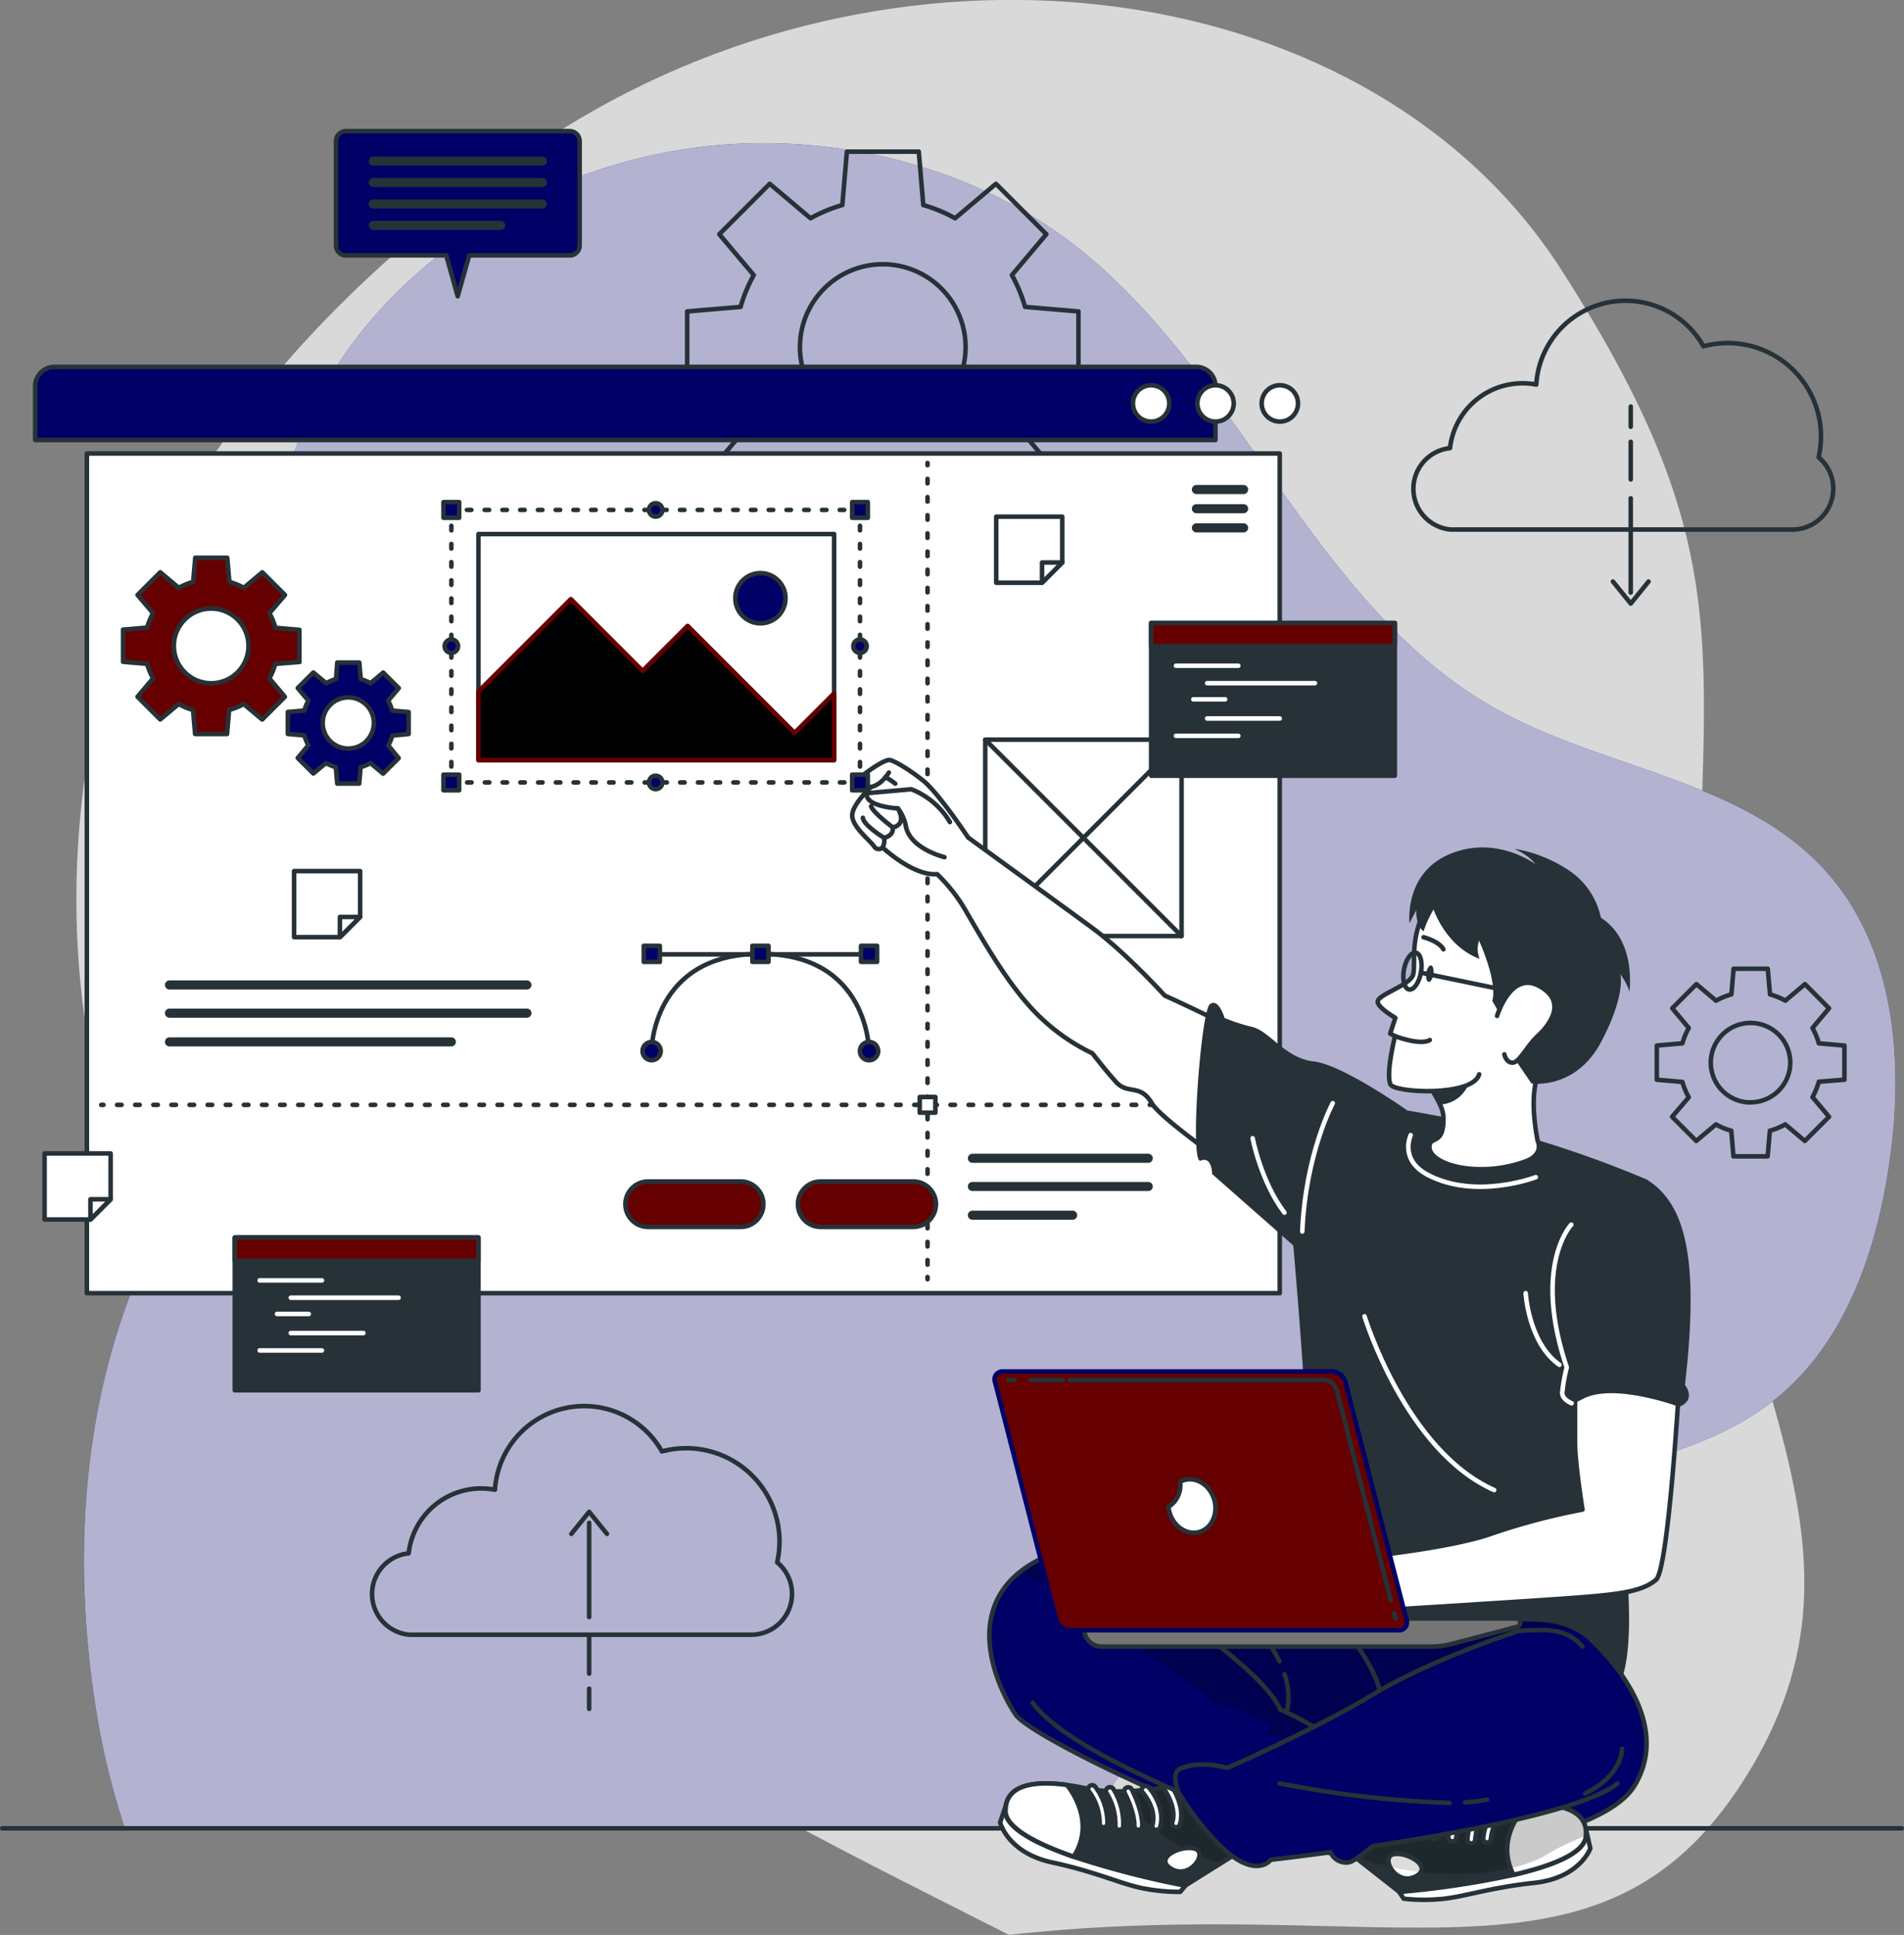 <svg xmlns="http://www.w3.org/2000/svg" xmlns:xlink="http://www.w3.org/1999/xlink" viewBox="0 0 419.32 426.02"><rect x="0" y="0" width="419.32" height="426.02" fill="#808080" stroke="none"/><defs><style>.cls-1,.cls-12,.cls-24,.cls-25,.cls-4,.cls-7,.cls-8,.cls-9{fill:none;}.cls-17,.cls-2,.cls-6{fill:#fff;}.cls-2{opacity:0.7;}.cls-15,.cls-19,.cls-2{isolation:isolate;}.cls-3,.cls-5{fill:#006;}.cls-10,.cls-11,.cls-22,.cls-24,.cls-25,.cls-4,.cls-5,.cls-6,.cls-7,.cls-8,.cls-9{stroke:#263238;}.cls-10,.cls-11,.cls-12,.cls-22,.cls-23,.cls-24,.cls-25,.cls-26,.cls-4,.cls-5,.cls-6,.cls-7,.cls-8,.cls-9{stroke-linecap:round;stroke-linejoin:round;}.cls-7{stroke-width:2px;}.cls-8{stroke-dasharray:1 3;}.cls-9{stroke-dasharray:1 2.99;}.cls-10,.cls-23{fill:#600;}.cls-11,.cls-13{fill:#263238;}.cls-12{stroke:#fff;}.cls-14{clip-path:url(#clip-path);}.cls-15,.cls-19{fill-opacity:0.7;}.cls-15{opacity:0.3;}.cls-16{clip-path:url(#clip-path-2);}.cls-18{clip-path:url(#clip-path-3);}.cls-19{opacity:0.2;}.cls-20{clip-path:url(#clip-path-4);}.cls-21{clip-path:url(#clip-path-5);}.cls-22{fill:#757575;}.cls-23{stroke:#006;}.cls-24{stroke-dasharray:0.98 2.93;}.cls-25{stroke-dasharray:1 3;}.cls-26{stroke:#600;}</style><clipPath id="clip-path"><path class="cls-1" d="M359.92,393.24c-6.77,11-41.12,16.21-59.87,15.72s-72.7-26-76.36-31.44c-3.39-5-11.72-21.57,1.12-31.58a25.24,25.24,0,0,1,3.46-2.24c8.79-4.76,67.25,10.25,67.25,10.25s3.62-2.29,5-2.12c4.08.52,7,3.82,15.24,6.17,5.77,1.65,21.52-4.69,31.58.76a14,14,0,0,1,3.06,2.22C359.75,370,366.68,382.21,359.92,393.24Z"></path></clipPath><clipPath id="clip-path-2"><path class="cls-1" d="M290.67,402.8l17.52,13.75a199.25,199.25,0,0,0,25.12-3.76h0c8.3-1.92,15.55-4.67,15.94-8.45.61-5.74-5.53-7.31-12.82-7.09-1.36,0-2.76.14-4.17.28-11.67,1.25-26.51-5.19-26.51-5.19Z"></path></clipPath><clipPath id="clip-path-3"><path class="cls-1" d="M307,408.22c-3.16.51.31,7,4.59,5S310.16,407.7,307,408.22Z"></path></clipPath><clipPath id="clip-path-4"><path class="cls-1" d="M333.31,412.78c8.3-1.92,15.55-4.67,15.94-8.45.61-5.74-5.53-7.31-12.82-7.09C336.11,397.55,329,404.38,333.31,412.78Z"></path></clipPath><clipPath id="clip-path-5"><path class="cls-1" d="M279.9,403.33,261,415.16a200.37,200.37,0,0,1-24.59-6.37h0c-8-2.78-15-6.28-15-10.08,0-5.78,6.27-6.69,13.5-5.71,1.35.18,2.73.43,4.12.72,11.47,2.47,26.9-2.38,26.9-2.38Z"></path></clipPath></defs><title>Asset 2</title><g id="Layer_2" data-name="Layer 2"><g id="Layer_1-2" data-name="Layer 1"><g id="freepik--background-simple--inject-6"><path class="cls-2" d="M26.44,138s-27.88,72,11.3,144.5S157.62,393.27,222.21,426c85.93-9.47,131.66,16.8,163.53-36.84s-11.84-91.93-11.9-168.42,11.45-96.74-30-161.36-143.06-78.93-219.9-31S26.44,138,26.44,138Z"></path><path class="cls-3" d="M27.51,402.54H238.7c.85-1.36,1.71-2.72,2.59-4.05,22.72-34.58,59.1-59.24,98.83-70.81,17.8-5.18,37.08-8.26,51.38-20.06,14.72-12.13,21.48-31.49,24.4-50.34,3.55-22.82,1.63-48.41-13.86-65.54-18.19-20.11-48.67-22.37-72.37-35.55C288.88,133.49,273.07,81.8,236,53.48c-23.45-17.89-55.09-24.82-83.45-20.9-40.19,5.57-78,32.5-89.35,72A99.69,99.69,0,0,0,59.72,140c1.81,23.55,6.88,47.4,2.1,70.53C56.55,236,40,257.53,30.06,281.62c-12.34,30-14,63.6-8.77,95.58A164.42,164.42,0,0,0,27.51,402.54Z"></path><path class="cls-2" d="M27.51,402.54H238.7c.85-1.36,1.71-2.72,2.59-4.05,22.72-34.58,59.1-59.24,98.83-70.81,17.8-5.18,37.08-8.26,51.38-20.06,14.72-12.13,21.48-31.49,24.4-50.34,3.55-22.82,1.63-48.41-13.86-65.54-18.19-20.11-48.67-22.37-72.37-35.55C288.88,133.49,273.07,81.8,236,53.48c-23.45-17.89-55.09-24.82-83.45-20.9-40.19,5.57-78,32.5-89.35,72A99.69,99.69,0,0,0,59.72,140c1.81,23.55,6.88,47.4,2.1,70.53C56.55,236,40,257.53,30.06,281.62c-12.34,30-14,63.6-8.77,95.58A164.42,164.42,0,0,0,27.51,402.54Z"></path></g><g id="freepik--Floor--inject-6"><line class="cls-4" x1="0.5" y1="402.54" x2="418.82" y2="402.54"></line></g><g id="freepik--Graphics--inject-6"><path class="cls-4" d="M237.51,84.27V68.57l-11.76-1a32.81,32.81,0,0,0-2.9-7l7.59-9-11.1-11.1-9,7.59a32.24,32.24,0,0,0-7-2.91l-1-11.76H186.51l-1,11.76a32.24,32.24,0,0,0-7,2.91l-9-7.59-11.1,11.1,7.59,9a32.81,32.81,0,0,0-2.9,7l-11.76,1v15.7l11.76,1a32.21,32.21,0,0,0,2.9,7l-7.59,9,11.1,11.1,9-7.59a31.28,31.28,0,0,0,7,2.91l1,11.76h15.7l1-11.76a31.66,31.66,0,0,0,7-2.91l9,7.59,11.1-11.1-7.59-9a32.21,32.21,0,0,0,2.9-7Zm-43.1,10.39a18.24,18.24,0,1,1,18.24-18.24,18.24,18.24,0,0,1-18.24,18.24h0Z"></path><path class="cls-4" d="M406.2,237.72V230.2l-5.64-.49a16,16,0,0,0-1.39-3.38l3.64-4.33-5.3-5.32-4.32,3.64a15.82,15.82,0,0,0-3.38-1.39l-.49-5.64h-7.53l-.48,5.64a15.82,15.82,0,0,0-3.38,1.39l-4.33-3.64L368.28,222l3.64,4.33a15.56,15.56,0,0,0-1.4,3.38l-5.64.49v7.52l5.64.49a15.16,15.16,0,0,0,1.4,3.38l-3.67,4.29,5.32,5.32,4.33-3.64a14.86,14.86,0,0,0,3.38,1.39l.48,5.64h7.53l.49-5.64a14.86,14.86,0,0,0,3.38-1.39l4.32,3.64,5.33-5.32-3.64-4.33a15.82,15.82,0,0,0,1.39-3.38Zm-20.67,5a8.75,8.75,0,1,1,8.74-8.76h0a8.75,8.75,0,0,1-8.76,8.74Z"></path><path class="cls-4" d="M400.51,100.68a20.54,20.54,0,0,0-25.36-24.44,19.7,19.7,0,0,0-36.82,8.43,16.09,16.09,0,0,0-18.81,12.78c-.08.4-.14.81-.19,1.22a9,9,0,0,0,.2,17.92h75.28a9,9,0,0,0,5.7-15.91Z"></path><line class="cls-4" x1="359.14" y1="109.71" x2="359.14" y2="130.46"></line><line class="cls-4" x1="359.14" y1="97.27" x2="359.14" y2="105.56"></line><line class="cls-4" x1="359.14" y1="89.51" x2="359.14" y2="93.95"></line><polyline class="cls-4" points="355.22 128.04 359.14 132.89 363.06 128.04"></polyline><path class="cls-4" d="M171.15,344a20.55,20.55,0,0,0-25.37-24.44A19.69,19.69,0,0,0,109,328a17.73,17.73,0,0,0-3-.29A16.1,16.1,0,0,0,90,342a9,9,0,0,0,.19,17.92h75.35A9,9,0,0,0,171.18,344Z"></path><line class="cls-4" x1="129.75" y1="356.03" x2="129.75" y2="335.29"></line><line class="cls-4" x1="129.75" y1="368.48" x2="129.75" y2="360.18"></line><line class="cls-4" x1="129.75" y1="376.24" x2="129.75" y2="371.8"></line><polyline class="cls-4" points="133.67 337.71 129.75 332.86 125.83 337.71"></polyline></g><path class="cls-5" d="M12,80.78H263.44A4.24,4.24,0,0,1,267.68,85V96.88H7.75V85A4.24,4.24,0,0,1,12,80.78Z"></path><rect class="cls-6" x="19.13" y="99.85" width="262.71" height="184.87"></rect><path class="cls-6" d="M285.86,88.82a4,4,0,1,1-4-4A4,4,0,0,1,285.86,88.82Z"></path><path class="cls-6" d="M271.7,88.82a4,4,0,1,1-4-4A4,4,0,0,1,271.7,88.82Z"></path><path class="cls-6" d="M257.51,88.82a4,4,0,1,1-4-4A4,4,0,0,1,257.51,88.82Z"></path><line class="cls-7" x1="273.88" y1="107.78" x2="263.48" y2="107.78"></line><line class="cls-7" x1="273.88" y1="112" x2="263.48" y2="112"></line><line class="cls-7" x1="273.88" y1="116.22" x2="263.48" y2="116.22"></line><line class="cls-7" x1="37.32" y1="216.86" x2="116.05" y2="216.86"></line><line class="cls-7" x1="37.32" y1="223.07" x2="116.05" y2="223.07"></line><line class="cls-7" x1="37.32" y1="229.39" x2="99.4" y2="229.39"></line><line class="cls-4" x1="204.27" y1="101.93" x2="204.27" y2="102.43"></line><line class="cls-8" x1="204.27" y1="105.43" x2="204.27" y2="279.66"></line><line class="cls-4" x1="204.27" y1="281.16" x2="204.27" y2="281.66"></line><line class="cls-4" x1="22.29" y1="243.26" x2="22.79" y2="243.26"></line><line class="cls-9" x1="25.78" y1="243.26" x2="275.82" y2="243.26"></line><line class="cls-4" x1="277.32" y1="243.26" x2="277.82" y2="243.26"></line><rect class="cls-6" x="202.55" y="241.53" width="3.45" height="3.45"></rect><line class="cls-4" x1="190.5" y1="210.12" x2="144.44" y2="210.12"></line><path class="cls-4" d="M191.39,231.42s0-21.41-23.92-21.41-24,21.41-24,21.41"></path><circle class="cls-5" cx="191.39" cy="231.42" r="2.02"></circle><path class="cls-5" d="M141.51,231.42a2,2,0,1,1,2,2A2,2,0,0,1,141.51,231.42Z"></path><rect class="cls-5" x="189.62" y="208.24" width="3.54" height="3.54"></rect><rect class="cls-5" x="165.7" y="208.24" width="3.54" height="3.54"></rect><rect class="cls-5" x="141.78" y="208.24" width="3.54" height="3.54"></rect><path class="cls-10" d="M65.94,145.75v-7.08l-5.29-.45A14.9,14.9,0,0,0,59.34,135L62.76,131l-5-5-4.07,3.42a14.49,14.49,0,0,0-3.18-1.31l-.46-5.3H43l-.46,5.3a14.41,14.41,0,0,0-3.17,1.31L35.29,126l-5,5L33.71,135a14.9,14.9,0,0,0-1.31,3.18l-5.3.45v7.08l5.3.45a14.49,14.49,0,0,0,1.31,3.18l-3.42,4.06,5,5L39.36,155a13.36,13.36,0,0,0,3.15,1.31l.46,5.3H50l.46-5.3A13.51,13.51,0,0,0,53.67,155l4.07,3.42,5-5-3.42-4.06a15.54,15.54,0,0,0,1.31-3.18Zm-19.43,4.68a8.22,8.22,0,1,1,8.22-8.22,8.22,8.22,0,0,1-8.22,8.22Z"></path><path class="cls-5" d="M90,161.61v-4.84l-3.63-.32a10.22,10.22,0,0,0-.89-2.17l2.34-2.78-3.43-3.42-2.78,2.34a10.57,10.57,0,0,0-2.17-.9l-.31-3.64H74.27L74,149.51a10.57,10.57,0,0,0-2.17.9L69,148.07l-3.43,3.42,2.35,2.78a9.76,9.76,0,0,0-.9,2.17l-3.63.32v4.84l3.63.31a9.38,9.38,0,0,0,.9,2.17l-2.35,2.8L69,170.3,71.78,168a9.56,9.56,0,0,0,2.17.9l.32,3.62h4.84l.31-3.62a9.56,9.56,0,0,0,2.17-.9l2.78,2.34,3.43-3.42-2.29-2.79a9.81,9.81,0,0,0,.89-2.17Zm-13.29,3.2a5.63,5.63,0,1,1,5.62-5.64v0A5.62,5.62,0,0,1,76.69,164.81Z"></path><line class="cls-7" x1="214.15" y1="255.02" x2="252.88" y2="255.02"></line><line class="cls-7" x1="214.15" y1="261.23" x2="252.88" y2="261.23"></line><line class="cls-7" x1="214.15" y1="267.55" x2="236.23" y2="267.55"></line><path class="cls-10" d="M163.12,270.13H142.73a5,5,0,0,1-5-5h0a5,5,0,0,1,5-5h20.39a5,5,0,0,1,5,5h0A5,5,0,0,1,163.12,270.13Z"></path><path class="cls-10" d="M201.12,270.13H180.73a5,5,0,0,1-5-5h0a5,5,0,0,1,5-5h20.39a5,5,0,0,1,5,5h0A5,5,0,0,1,201.12,270.13Z"></path><rect class="cls-6" x="216.98" y="162.85" width="43.24" height="43.24"></rect><line class="cls-4" x1="216.98" y1="162.85" x2="260.22" y2="206.09"></line><line class="cls-4" x1="260.22" y1="162.85" x2="216.98" y2="206.09"></line><polygon class="cls-6" points="233.94 113.76 233.94 123.85 229.49 128.3 219.4 128.3 219.4 113.76 233.94 113.76"></polygon><polygon class="cls-6" points="233.94 123.85 229.49 128.3 229.49 123.85 233.94 123.85"></polygon><polygon class="cls-6" points="79.31 191.79 79.31 201.88 74.86 206.34 64.77 206.34 64.77 191.79 79.31 191.79"></polygon><polygon class="cls-6" points="79.31 201.88 74.86 206.34 74.86 201.88 79.31 201.88"></polygon><polygon class="cls-6" points="24.37 253.96 24.37 264.05 19.92 268.5 9.82 268.5 9.82 253.96 24.37 253.96"></polygon><polygon class="cls-6" points="24.37 264.05 19.92 268.5 19.92 264.05 24.37 264.05"></polygon><rect class="cls-11" x="253.52" y="137.16" width="53.66" height="33.63"></rect><rect class="cls-10" x="253.52" y="137.16" width="53.66" height="5.11"></rect><line class="cls-12" x1="258.99" y1="146.58" x2="272.71" y2="146.58"></line><line class="cls-12" x1="265.85" y1="150.41" x2="289.59" y2="150.41"></line><line class="cls-12" x1="262.82" y1="153.98" x2="269.81" y2="153.98"></line><line class="cls-12" x1="265.85" y1="158.19" x2="281.84" y2="158.19"></line><line class="cls-12" x1="258.99" y1="162.01" x2="272.71" y2="162.01"></line><rect class="cls-11" x="51.71" y="272.47" width="53.66" height="33.63"></rect><rect class="cls-10" x="51.71" y="272.47" width="53.66" height="5.11"></rect><line class="cls-12" x1="57.19" y1="281.9" x2="70.9" y2="281.9"></line><line class="cls-12" x1="64.04" y1="285.72" x2="87.78" y2="285.72"></line><line class="cls-12" x1="61.01" y1="289.29" x2="68" y2="289.29"></line><line class="cls-12" x1="64.04" y1="293.5" x2="80.03" y2="293.5"></line><line class="cls-12" x1="57.19" y1="297.33" x2="70.9" y2="297.33"></line><g id="freepik--speech-bubble--inject-6"><path class="cls-5" d="M125.51,28.88H76.21A2.2,2.2,0,0,0,74,31.06v23a2.18,2.18,0,0,0,2.18,2.17h22.1l2.52,9,2.53-9h22.15a2.18,2.18,0,0,0,2.18-2.17v-23A2.2,2.2,0,0,0,125.51,28.88Z"></path><line class="cls-7" x1="82.21" y1="35.46" x2="119.46" y2="35.46"></line><line class="cls-7" x1="82.21" y1="40.18" x2="119.46" y2="40.18"></line><line class="cls-7" x1="82.21" y1="44.9" x2="119.46" y2="44.9"></line><line class="cls-7" x1="82.21" y1="49.62" x2="110.28" y2="49.62"></line></g><path class="cls-6" d="M206.38,192.46c-5.29.45-12-5.87-12-5.87a1.18,1.18,0,0,1-1.68,0,1.39,1.39,0,0,1-.21-.27c-.86-1.24-4.59-4.11-4.8-6.59s4.19-6.5,4.19-6.5c-3.39.92-3.75-1.07-3.75-1.07s5.71-4.71,7.71-4.84c.78,0,4.18,1.91,7.47,4.55,3.44,2.77,9.9,12.52,9.9,12.52s21.85,15.87,27.37,19.93c7.29,5.36,15.93,14.87,15.93,14.87s29,13.08,37,20.27l-10.82,25.62s-26.37-17.67-29-22.15-5.27-1.79-7.91-4.72-5.17-6.28-5.17-6.28A44.32,44.32,0,0,1,228,222.88c-6.16-6.33-11.59-16-15-21.82A36.24,36.24,0,0,0,206.38,192.46Z"></path><path class="cls-6" d="M208,188.72s-7.87-1.91-8.55-7.1a9.66,9.66,0,0,0-1.69-3.63s-7.34-.36-6.88-3.35l9.8-.87A17.06,17.06,0,0,1,209.2,181"></path><path class="cls-4" d="M194.37,186.59a3.17,3.17,0,0,0,.33-2.12s2.16-.4,1.92-2.31c0,0,3.2-.39,1.13-4.17"></path><path class="cls-4" d="M196.62,182.16s-4.31-3.19-4.79-4.65"></path><path class="cls-4" d="M194.7,184.47s-4.59-2.8-4.67-4.43"></path><path class="cls-4" d="M195.75,170.09s-1.46,2.62-3.88,3.17"></path><path class="cls-4" d="M195,171.11a13,13,0,0,1,2.16,1.43"></path><path class="cls-13" d="M362.63,259.68A238.35,238.35,0,0,0,327.72,248c-17.56-4.11-46-7.78-46-7.78s7.82,79.8,5.76,84.6-14.42,20.92-14.42,20.92,66.89,26.08,78.55,28.3,5.58-38.25,5.58-38.25S369.51,284.37,362.63,259.68Z"></path><path class="cls-6" d="M338.62,251.11s1.59,3-2.59,4.57c-10.83,4-22.37.47-21.14-3.77.47-1.62,3.15,0,3-6a7.33,7.33,0,0,0-.73-2.66,27.93,27.93,0,0,0-2.75-4.61A58.74,58.74,0,0,0,310.7,234s17.19-11,29.94,0C340.62,234,335.88,236.36,338.62,251.11Z"></path><path class="cls-3" d="M359.92,393.24c-6.77,11-41.12,16.21-59.87,15.72s-72.7-26-76.36-31.44c-3.39-5-11.72-21.57,1.12-31.58a25.24,25.24,0,0,1,3.46-2.24c8.79-4.76,67.25,10.25,67.25,10.25s3.62-2.29,5-2.12c4.08.52,7,3.82,15.24,6.17,5.77,1.65,21.52-4.69,31.58.76a14,14,0,0,1,3.06,2.22C359.75,370,366.68,382.21,359.92,393.24Z"></path><g class="cls-14"><path class="cls-15" d="M347.29,358.76c-10.31-.69-19.5,1.47-25.92,5.26-7.61,4.5-43.55,21.81-43.55,21.81.08-1.86,2.08-5.61,2.08-5.61-3.38-3-12.22-5.35-12.22-5.35-6.85-5.85-34-23.3-42.87-28.93a25.24,25.24,0,0,1,3.46-2.24c8.79-4.76,67.25,10.25,67.25,10.25s3.62-2.29,5-2.12c4.08.52,7,3.82,15.24,6.17C321.51,359.65,337.23,353.31,347.29,358.76Z"></path></g><path class="cls-4" d="M359.92,393.24c-6.77,11-41.12,16.21-59.87,15.72s-72.7-26-76.36-31.44c-3.39-5-11.72-21.57,1.12-31.58a25.24,25.24,0,0,1,3.46-2.24c8.79-4.76,67.25,10.25,67.25,10.25s3.62-2.29,5-2.12c4.08.52,7,3.82,15.24,6.17,5.77,1.65,21.52-4.69,31.58.76a14,14,0,0,1,3.06,2.22C359.75,370,366.68,382.21,359.92,393.24Z"></path><path class="cls-6" d="M349.38,403.2l.86,3.77s-2.3,6.52-12.41,7.59-16.1,3.3-21,3.59a39.52,39.52,0,0,1-7.69-.12l-1-1.48Z"></path><path class="cls-13" d="M290.67,402.8l17.52,13.75a199.25,199.25,0,0,0,25.12-3.76h0c8.3-1.92,15.55-4.67,15.94-8.45.61-5.74-5.53-7.31-12.82-7.09-1.36,0-2.76.14-4.17.28-11.67,1.25-26.51-5.19-26.51-5.19Z"></path><g class="cls-16"><path class="cls-15" d="M349.26,404.2a54.38,54.38,0,0,0-9.74,4.8s-16.27,8.37-41.28-.25l-7.57-5.95,15.08-10.47s14.83,6.45,26.51,5.19c1.41-.15,2.81-.25,4.17-.28C343.67,397,349.76,398.56,349.26,404.2Z"></path></g><path class="cls-4" d="M290.67,402.8l17.52,13.75a199.25,199.25,0,0,0,25.12-3.76h0c8.3-1.92,15.55-4.67,15.94-8.45.61-5.74-5.53-7.31-12.82-7.09-1.36,0-2.76.14-4.17.28-11.67,1.25-26.51-5.19-26.51-5.19Z"></path><path class="cls-17" d="M307,408.22c-3.16.51.31,7,4.59,5S310.16,407.7,307,408.22Z"></path><g class="cls-18"><path class="cls-19" d="M312.93,412.19a63,63,0,0,1-6.81-1.19c-.6-1.27-.46-2.57.88-2.78C309.65,407.78,314.11,410.23,312.93,412.19Z"></path></g><path class="cls-4" d="M307,408.22c-3.16.51.31,7,4.59,5S310.16,407.7,307,408.22Z"></path><path class="cls-17" d="M333.31,412.78c8.3-1.92,15.55-4.67,15.94-8.45.61-5.74-5.53-7.31-12.82-7.09C336.11,397.55,329,404.38,333.31,412.78Z"></path><g class="cls-20"><path class="cls-15" d="M349.26,404.2a54.38,54.38,0,0,0-9.74,4.8,31.89,31.89,0,0,1-6.85,2.29c-2.8-7.7,3.46-13.76,3.76-14.05C343.67,397,349.76,398.56,349.26,404.2Z"></path></g><path class="cls-4" d="M333.31,412.78c8.3-1.92,15.55-4.67,15.94-8.45.61-5.74-5.53-7.31-12.82-7.09C336.11,397.55,329,404.38,333.31,412.78Z"></path><path class="cls-6" d="M327.39,405.65h.05a.85.85,0,0,0,.9-.81v0a11.77,11.77,0,0,1,3-6.59.85.85,0,0,0,0-1.21h0a.88.88,0,0,0-1.22,0,13.39,13.39,0,0,0-3.47,7.71A.86.86,0,0,0,327.39,405.65Z"></path><path class="cls-6" d="M323.92,405.88H324a.85.85,0,0,0,.88-.84h0a12.85,12.85,0,0,1,2.66-6.86.86.86,0,0,0,0-1.23.88.88,0,0,0-1.23,0l-.09.11a14.52,14.52,0,0,0-3.05,7.92A.85.85,0,0,0,323.92,405.88Z"></path><path class="cls-6" d="M319.77,405.42h0a.86.86,0,0,0,.94-.77h0c.27-3,2.85-6.93,2.88-7a.87.87,0,1,0-1.44-1c-.12.17-2.86,4.29-3.17,7.77a.87.87,0,0,0,.75,1Z"></path><path class="cls-6" d="M315.85,405h.23a.85.85,0,0,0,.71-1v0c-.61-3.68,2.81-6.83,2.84-6.86a.87.87,0,0,0-.21-1.21.88.88,0,0,0-.91-.06c-.17.15-4.16,3.81-3.39,8.44A.88.88,0,0,0,315.85,405Z"></path><path class="cls-6" d="M311.59,404a.66.66,0,0,0,.28,0,.86.86,0,0,0,.65-1c-.75-3.28,2.48-7,2.52-7a.86.86,0,0,0-1.29-1.15h0c-.16.18-3.86,4.41-2.91,8.57A.85.85,0,0,0,311.59,404Z"></path><path class="cls-6" d="M221.51,397.56l-1.25,3.66s1.6,6.73,11.54,8.85,15.66,5,20.46,5.78a40.19,40.19,0,0,0,7.66.68l1.15-1.37Z"></path><path class="cls-13" d="M279.9,403.33,261,415.16a200.37,200.37,0,0,1-24.59-6.37h0c-8-2.78-15-6.28-15-10.08,0-5.78,6.27-6.69,13.5-5.71,1.35.18,2.73.43,4.12.72,11.47,2.47,26.9-2.38,26.9-2.38Z"></path><g class="cls-21"><path class="cls-15" d="M279.9,403.33l-11.09,7a44.81,44.81,0,0,1-22.54-15.87A74.58,74.58,0,0,0,266,391.37Z"></path></g><path class="cls-4" d="M279.9,403.33,261,415.16a200.37,200.37,0,0,1-24.59-6.37h0c-8-2.78-15-6.28-15-10.08,0-5.78,6.27-6.69,13.5-5.71,1.35.18,2.73.43,4.12.72,11.47,2.47,26.9-2.38,26.9-2.38Z"></path><path class="cls-6" d="M236.45,408.78c-8-2.78-15-6.28-15-10.08,0-5.78,6.27-6.69,13.5-5.71C235.27,393.33,241.58,400.88,236.45,408.78Z"></path><path class="cls-6" d="M243.09,402.31H243a.88.88,0,0,1-.82-.92,11.8,11.8,0,0,0-2.27-6.86.87.87,0,0,1,0-1.23.88.88,0,0,1,1.23,0,.76.76,0,0,1,.11.14,13.26,13.26,0,0,1,2.64,8A.86.86,0,0,1,243.09,402.31Z"></path><path class="cls-6" d="M246.51,402.88h-.08a.87.87,0,0,1-.79-.94,12.76,12.76,0,0,0-1.91-7.09.87.87,0,0,1,.22-1.22.89.89,0,0,1,1.22.22,14.39,14.39,0,0,1,2.2,8.2A.86.86,0,0,1,246.51,402.88Z"></path><path class="cls-6" d="M250.69,402.88h0a.88.88,0,0,1-.86-.88c.06-3.05-2.1-7.18-2.13-7.22a.87.87,0,1,1,1.54-.81c.1.18,2.39,4.56,2.33,8.06A.86.86,0,0,1,250.69,402.88Z"></path><path class="cls-6" d="M254.63,402.88h-.23a.86.86,0,0,1-.6-1.07c1-3.59-2.07-7.09-2.1-7.12a.87.87,0,0,1,0-1.23.88.88,0,0,1,1.23,0l.09.1c.15.17,3.74,4.23,2.48,8.75A.87.87,0,0,1,254.63,402.88Z"></path><path class="cls-6" d="M259,402.31a.54.54,0,0,1-.28-.05.84.84,0,0,1-.55-1.06v0c1.09-3.18-1.74-7.21-1.76-7.25a.87.87,0,0,1,1.3-1.16l.11.16c.14.19,3.37,4.79,2,8.83A.86.86,0,0,1,259,402.31Z"></path><path class="cls-6" d="M263.09,407c3.09.85-1,6.9-5.09,4.5S260,406.16,263.09,407Z"></path><path class="cls-5" d="M227.43,374.88c4.63,6.49,18.36,13.66,32,19.57A64.43,64.43,0,0,0,268,405.66c8.42,8.66,11.85,3.81,11.85,3.81s5.32-.6,13.17-1.67a3.73,3.73,0,0,0,4,2.23c1-.16,3-1.62,5.21-3.55,19.83-3,46.74-8,54-13.82"></path><path class="cls-4" d="M348.51,362.52c-3.43-3.77-6.86-3.94-14.06-3.43,0,0-18.79,6-31.9,13.89s-32.23,16.26-32.23,16.26-5.83-1.69-9.89,0c0,0-2.85.22-.94,5.2"></path><path class="cls-4" d="M357.23,385.05s.1,5.81-8.14,9.83"></path><path class="cls-4" d="M266.35,360.81s13,9.4,15.61,15.6a55.36,55.36,0,0,1,7.38,3.81"></path><path class="cls-4" d="M282.9,368.62a15.06,15.06,0,0,1,.46,8.41"></path><path class="cls-4" d="M279.9,362.52a22.74,22.74,0,0,1,1.86,3.25"></path><path class="cls-4" d="M298.42,361.66s4.35,5.82,5.43,10.54"></path><path class="cls-4" d="M322.65,396.82a35.46,35.46,0,0,0,4.82-.6"></path><path class="cls-4" d="M281.84,392.65a230.37,230.37,0,0,0,37.39,4.29"></path><path class="cls-6" d="M369.83,304.47s-2.35,41-5.12,43.35-7.14,3.08-15.41,3.77-44.85,2.93-44.85,2.93l-3.94-11.75s19.45-2,28.08-5.15a145.65,145.65,0,0,1,19.92-5.26s-1.64-10.31-1.64-14.75V296.73"></path><path class="cls-13" d="M362.63,259.68c8.91,5.49,11.54,18.18,8.46,45.27,0,0,2.63,3.2-1.26,4.8,0,0-14.57-5.45-21.34-1.69s-5-5.19-5-5.19-2.79-24.92,3.38-29.43"></path><path class="cls-12" d="M346.05,269.63s-8.57,8.91-1,31.43a36.71,36.71,0,0,0-1,5.6c0,1.51,2.07,2.29,2.07,2.29"></path><path class="cls-12" d="M336,284.72s.62,11,7.44,15.77"></path><path class="cls-12" d="M338.23,259.18s-13.29,5.09-23.86-.55c-6.27-3.34-3.69-8.71-3.69-8.71"></path><path class="cls-22" d="M242.66,362.54H315a18.85,18.85,0,0,0,4.84-.63l14.27-3.74a.91.91,0,0,0,.69-.89h0a.93.93,0,0,0-.93-.93h-94.2a.93.93,0,0,0-.92.93v1.35a3.91,3.91,0,0,0,3.91,3.91Z"></path><path class="cls-23" d="M235.51,358.94h72.54a1.72,1.72,0,0,0,1.8-1.64,1.77,1.77,0,0,0-.11-.68l-13.45-52.33a3.21,3.21,0,0,0-2.9-2.33H220.83a1.75,1.75,0,0,0-1.8,1.67,1.67,1.67,0,0,0,.11.66l13.46,52.33A3.17,3.17,0,0,0,235.51,358.94Z"></path><line class="cls-4" x1="223.39" y1="303.82" x2="222.02" y2="303.82"></line><line class="cls-4" x1="234.02" y1="303.82" x2="226.94" y2="303.82"></line><path class="cls-4" d="M306.29,352.33l-11.88-46.18a3.21,3.21,0,0,0-2.89-2.33h-55.9"></path><line class="cls-4" x1="307.32" y1="356.35" x2="307.02" y2="355.2"></line><path class="cls-6" d="M257.32,331.77a7.29,7.29,0,0,0,.26,1.25c.92,3.15,3.87,5.07,6.58,4.27s4.16-4,3.24-7.15-3.89-5.07-6.6-4.27a4.89,4.89,0,0,0-.91.39A5.59,5.59,0,0,1,257.32,331.77Z"></path><path class="cls-13" d="M289.34,233.7c-6.28-.68-9.7-6.65-13.48-7.58a40.5,40.5,0,0,1-6.18-2s-1.3-4.54-3.25-3-4.51,35.5-2,34.43,2.52,2.94,2.52,2.94L290.26,279l19.54-34.6S295.62,234.39,289.34,233.7Z"></path><polyline class="cls-4" points="99.39 112.77 99.39 112.27 99.89 112.27"></polyline><line class="cls-24" x1="102.83" y1="112.27" x2="187.43" y2="112.27"></line><polyline class="cls-4" points="188.89 112.27 189.39 112.27 189.39 112.77"></polyline><line class="cls-25" x1="189.4" y1="115.77" x2="189.4" y2="170.27"></line><polyline class="cls-4" points="189.39 171.77 189.39 172.27 188.89 172.27"></polyline><line class="cls-24" x1="185.96" y1="172.27" x2="101.36" y2="172.27"></line><polyline class="cls-4" points="99.89 172.27 99.39 172.27 99.39 171.77"></polyline><line class="cls-25" x1="99.4" y1="168.77" x2="99.4" y2="114.27"></line><circle class="cls-5" cx="144.4" cy="112.27" r="1.48"></circle><circle class="cls-5" cx="99.4" cy="142.27" r="1.48"></circle><circle class="cls-5" cx="144.4" cy="172.27" r="1.48"></circle><circle class="cls-5" cx="189.4" cy="142.27" r="1.48"></circle><rect class="cls-5" x="187.67" y="170.55" width="3.45" height="3.45"></rect><rect class="cls-5" x="187.67" y="110.55" width="3.45" height="3.45"></rect><rect class="cls-5" x="97.67" y="170.55" width="3.45" height="3.45"></rect><rect class="cls-5" x="97.67" y="110.55" width="3.45" height="3.45"></rect><rect class="cls-6" x="105.37" y="117.58" width="78.33" height="49.77"></rect><polygon class="cls-26" points="183.7 152.65 174.99 161.36 151.43 137.8 141.52 147.71 125.72 131.91 105.37 152.25 105.37 167.35 183.7 167.35 183.7 152.65"></polygon><circle class="cls-5" cx="167.47" cy="131.71" r="5.53"></circle><path class="cls-12" d="M293.51,242.88s-6,11.17-6.71,28.26"></path><path class="cls-12" d="M275.87,250.61s1.79,9.5,7,16.38"></path><path class="cls-12" d="M300.51,289.81s9,29.56,28.55,38.26"></path><path class="cls-13" d="M324.19,236.3s-.85,6.45-7.05,6.9a27.93,27.93,0,0,0-2.75-4.61A88.74,88.74,0,0,1,324.19,236.3Z"></path><path class="cls-6" d="M337.4,236.75s10.37,1.27,14.71-12.65.93-24.41-16.23-29.46c-9.52-2.8-19-.55-22.47,6.66-2.94,6.17-1.55,11.3-2.22,13.37-.76,2.32-7.78,4.29-7.78,5.88,0,1.31,3.89,3.55,3.89,3.55l-1.14,3.46,1.07.57s-2,7.79-1.07,10.54c.66,2,18.23,2.84,19.6-2.14"></path><path class="cls-4" d="M313.51,206.35s3.43.86,4.37,2.66"></path><path class="cls-13" d="M314.11,214.26c-.15,1,.08,1.87.52,1.93s.9-.7,1.05-1.71-.09-1.87-.52-1.93S314.26,213.25,314.11,214.26Z"></path><path class="cls-4" d="M307.23,228.13s5.58,2.14,7.66.85"></path><path class="cls-4" d="M309.19,213.46c-.41,2.24.09,4.2,1.12,4.39s2.21-1.46,2.62-3.69-.08-4.21-1.12-4.4S309.61,211.23,309.19,213.46Z"></path><path class="cls-13" d="M352.57,202.07A16.52,16.52,0,0,0,346.05,192a30.64,30.64,0,0,0-12.54-5.13s3.31,1.45,4.57,3.36c0,0-8.57-6.44-18.75-2.21s-8.91,15.22-8.91,15.22l1.48-2.88s-.17,3.43,1.63,4.69a22.37,22.37,0,0,1,2.19-4.8s2.7,8.11,10.13,10.86a5.91,5.91,0,0,1-.12-4s4.12,8.91,2.92,13.26l1.31,2.28s4.73-4.79,8.58-.8c2.21,2.3-4.23,11-5.15,11l3.89,5.71S347,240,352.6,229.43s4.23-15,4.23-15,1.83,2.56,2,4C358.85,218.41,360.51,207.1,352.57,202.07Z"></path><path class="cls-6" d="M329.7,223.67s3-10.08,9.38-6.53,1.83,8.93-.46,11-4,5.83-5.49,5.83-1.82-1.83-1.82-1.83"></path><line class="cls-4" x1="312.93" y1="214.16" x2="330.73" y2="217.85"></line></g></g></svg>